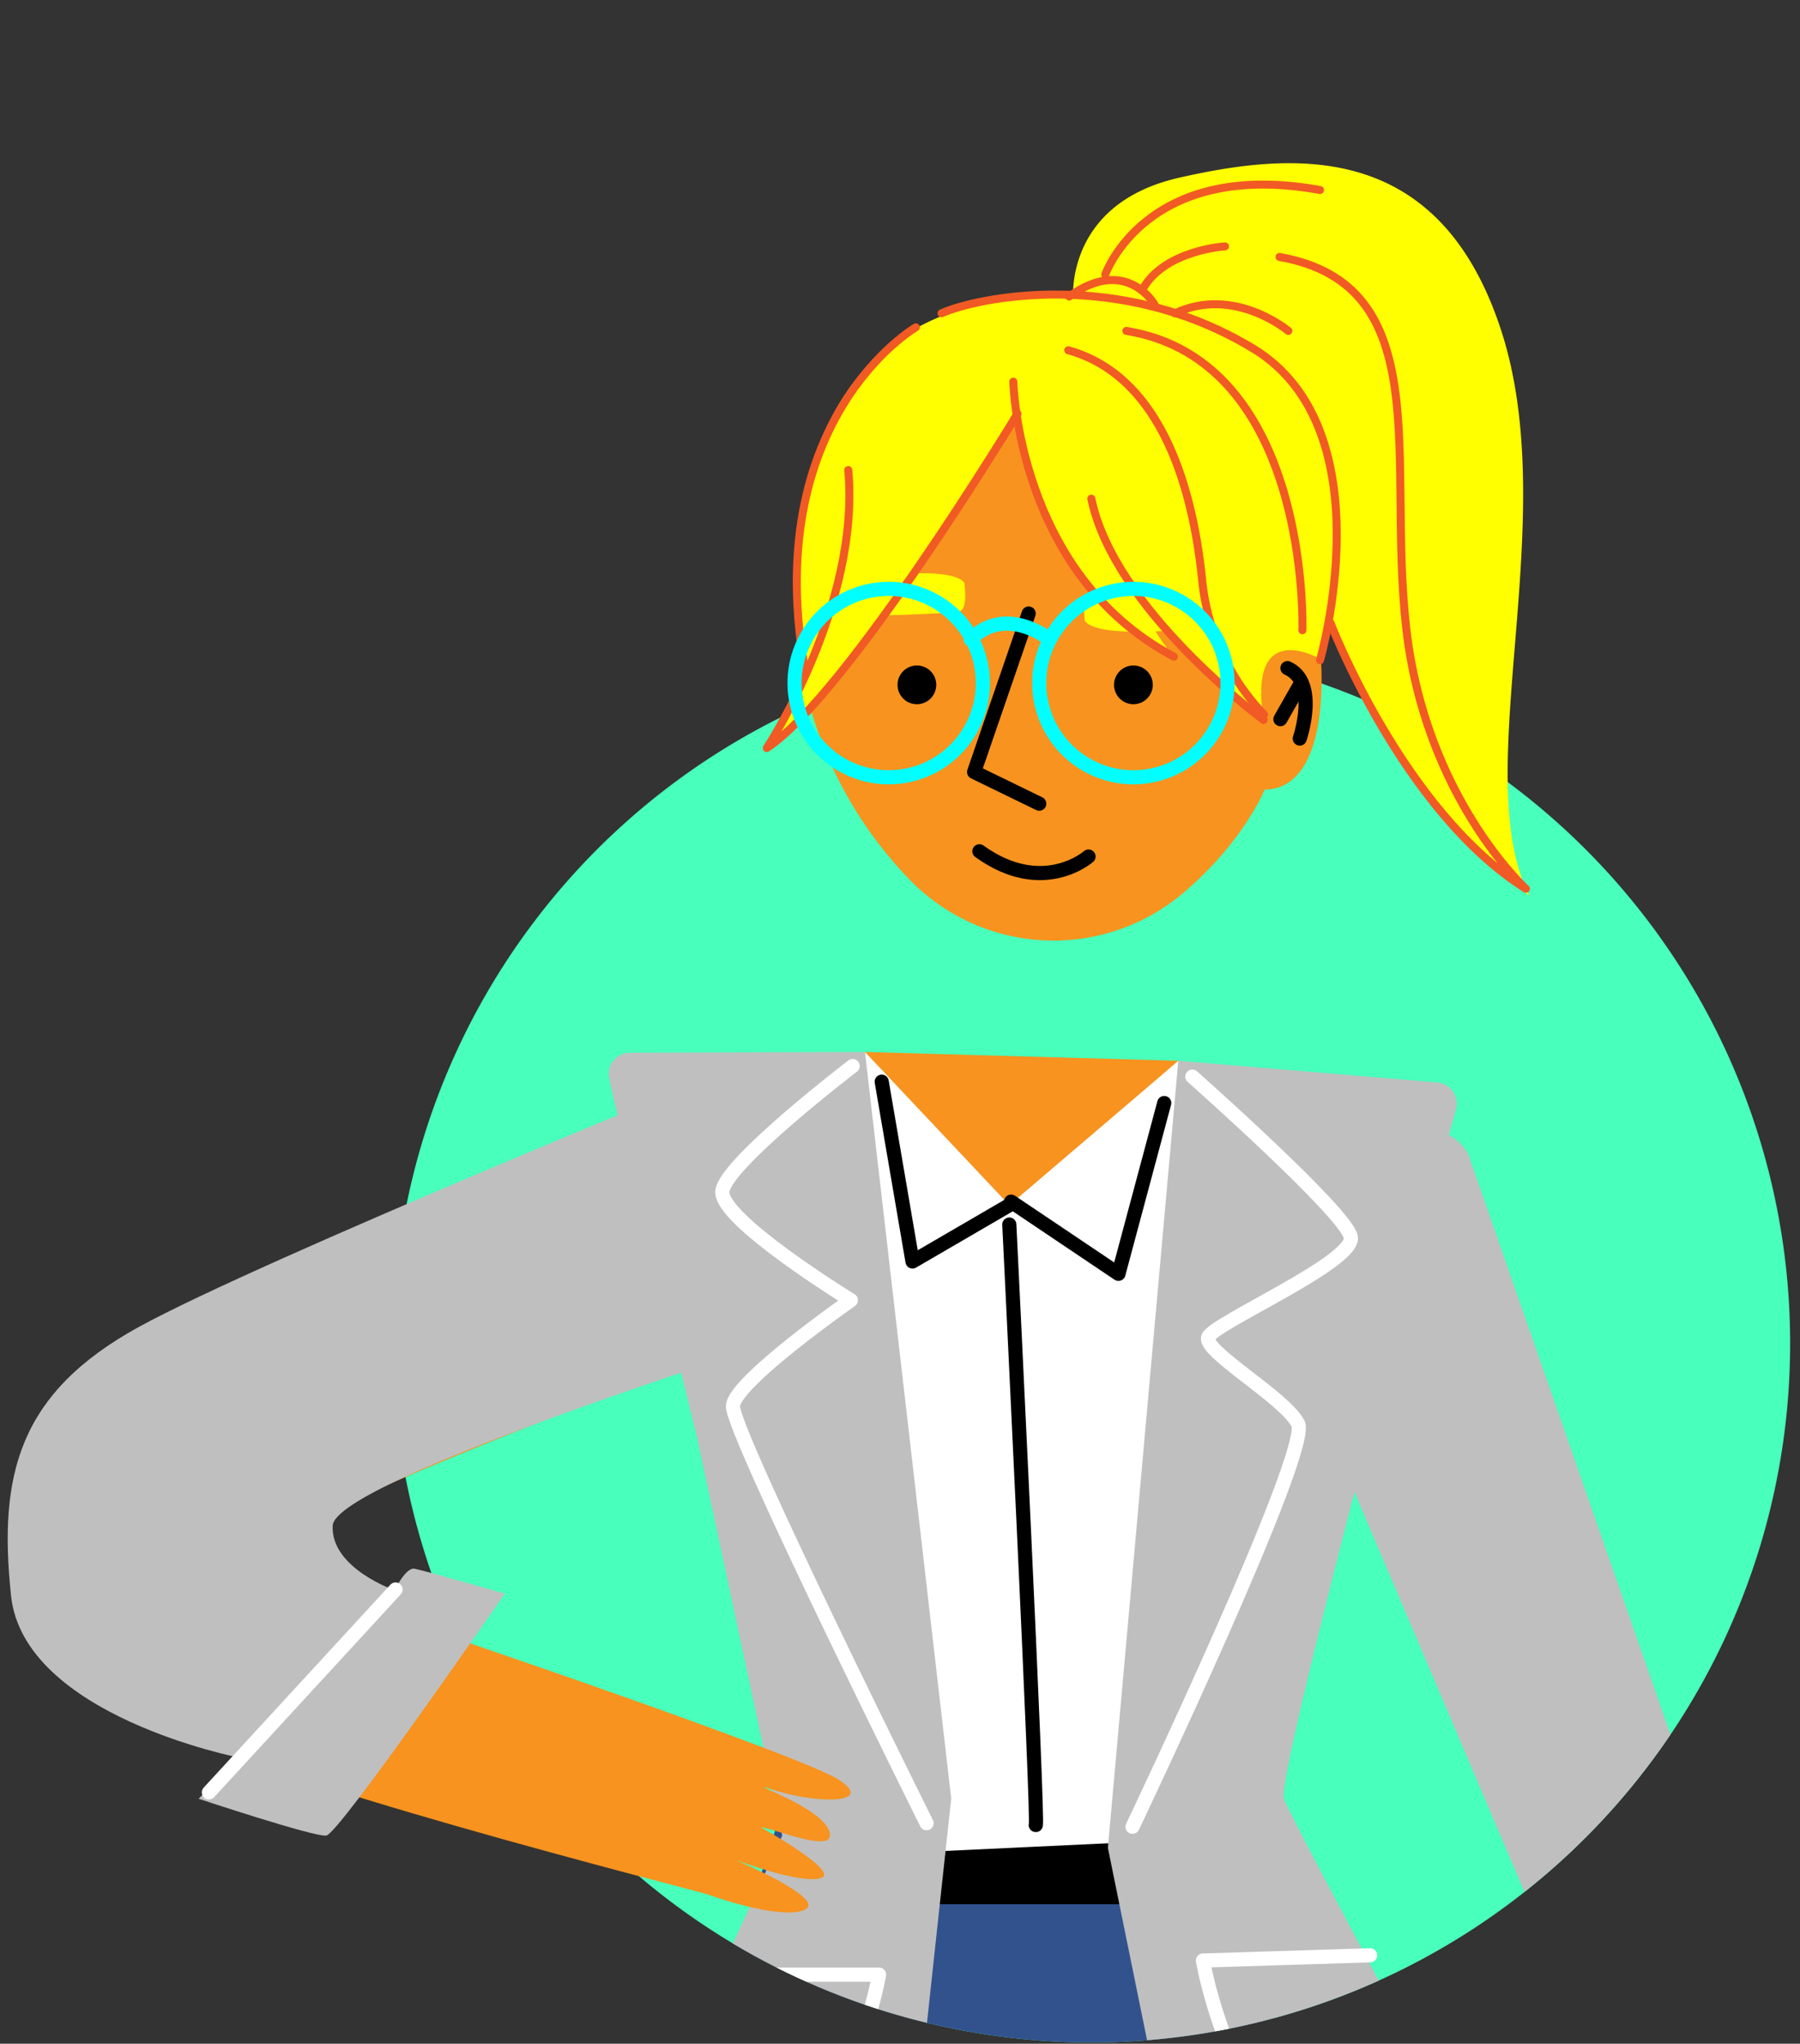 <svg xmlns="http://www.w3.org/2000/svg" xmlns:xlink="http://www.w3.org/1999/xlink" width="274" height="311" viewBox="0 0 274 311"><rect x="0" y="0" width="274" height="311" fill="#333333" stroke="none"/><defs><clipPath id="clip-path"><rect id="Rect&#xE1;ngulo_32" data-name="Rect&#xE1;ngulo 32" width="274" height="311" transform="translate(-2881 -301.438)" fill="#fff"></rect></clipPath><clipPath id="clip-path-2"><path id="Trazado_190" data-name="Trazado 190" d="M774.952,645.687A106.377,106.377,0,0,0,943.5,559.377c0-58.746,25.275-190.27-131.588-190.27-58.746,0-285.151,283.492-36.96,276.58" transform="translate(-661.144 -369.107)" fill="none"></path></clipPath></defs><g id="Enmascarar_grupo_1" data-name="Enmascarar grupo 1" transform="translate(2881 301.438)" clip-path="url(#clip-path)"><g id="Grupo_89" data-name="Grupo 89" transform="translate(1337.979 -186.344)"><path id="Trazado_148" data-name="Trazado 148" d="M952.928,570.738A106.368,106.368,0,1,1,846.559,464.37,106.368,106.368,0,0,1,952.928,570.738" transform="translate(-4899.408 -481.391)" fill="#48ffbc"></path><g id="Grupo_76" data-name="Grupo 76" transform="translate(-4228.837 -100.923)"><g id="Grupo_75" data-name="Grupo 75" transform="translate(0 0)" clip-path="url(#clip-path-2)"><path id="Trazado_149" data-name="Trazado 149" d="M857.821,402.159s-1.555-14.717,16.131-18.737,39.658-5.627,49.036,23.312-5.092,67.526,4.287,86.014c0,0-24.384-18.757-33.227-48.768S868.86,412.63,864.305,409.95a17,17,0,0,1-6.484-7.791" transform="translate(-684.596 -370.551)" fill="#ff0"></path><path id="Trazado_150" data-name="Trazado 150" d="M890.072,460.871s1.742,19.7-8.575,19.829c0,0-3.147,7.922-12.411,15.755a30.509,30.509,0,0,1-41.9-2.348,62.049,62.049,0,0,1-15.1-26.833l22.784-44.185,10.182-6.967s10.183-.269,13.13,1.607,18.757,25.456,18.757,25.456l7.235,5.627,2.411,6.967Z" transform="translate(-679.146 -374.713)" fill="#f7931e"></path><path id="Trazado_151" data-name="Trazado 151" d="M836.72,453.5s.6,3.751-.6,4.287-16.262.8-16.262.8.3-5.9.9-5.9,13.853-1.875,15.962.8" transform="translate(-680.072 -379)" fill="#ff0"></path><path id="Trazado_152" data-name="Trazado 152" d="M859.812,459.669s-.49-3.768.73-4.267,16.28-.317,16.28-.317-.477,5.883-1.08,5.865-13.9,1.461-15.93-1.281" transform="translate(-684.826 -379.357)" fill="#ff0"></path><path id="Trazado_153" data-name="Trazado 153" d="M949.767,713.571c1.34,3.216,23.312,51.447,27.6,54.663s24.347,1.939,22.374-.669c-4.154-5.493-9.378,1.072-10.182-2.68s24.25-14.871,21.035-18.622-12.46,8.977-11.657,4.689,14.068-13.264,7.637-11.924-11.12,12.192-11.923,7.637,11.164-13.189,8.172-12.192c-4.823,1.607-13.934,7.771-13.934,7.771s10.986-12.862,7.235-12.326c-6.763.966-9.781,7.368-11.657,6.565s-10.182-33.763-10.182-33.763Z" transform="translate(-695.566 -408.895)" fill="#f7931e"></path><path id="Trazado_154" data-name="Trazado 154" d="M899.632,727.916l6.859,227.405-24.652-1.072L840.306,754.087,845.4,951.839l-33.227-1.607L783.5,731.31l20.365-62.97,61.094,7.771Z" transform="translate(-675.736 -404.795)" fill="#32528e"></path><path id="Trazado_155" data-name="Trazado 155" d="M862.629,680.761H830.474s-3.216-8.843.268-8.843,30.548-.536,31.083-.536,0,8.574.8,9.378" transform="translate(-681.177 -405.157)"></path><path id="Trazado_156" data-name="Trazado 156" d="M869.53,536.118l-47.7-1.34,14.2,38.586h16.077s10.182-20.9,10.719-21.7,6.7-15.542,6.7-15.542" transform="translate(-680.308 -388.866)" fill="#f7931e"></path><path id="Trazado_157" data-name="Trazado 157" d="M869.53,536.118c-.268.268-25.724,21.973-25.724,21.973l-21.973-23.312s1.34,58.146,2.144,59.218,8.575,62.435,8.575,62.435l28.4-1.34s12.594-98.072,12.326-100.752-3.751-18.221-3.751-18.221" transform="translate(-680.308 -388.866)" fill="#fff"></path><path id="Trazado_158" data-name="Trazado 158" d="M863.819,656.076,874.538,536.3l39.437,3.3a3.209,3.209,0,0,1,2.831,4.036c-5.055,18.683-27.379,101.614-26.19,104.942,1.34,3.752,34.165,64.31,34.165,64.31l-49.17,1.072Z" transform="translate(-685.315 -389.047)" fill="#bfbfbf"></path><path id="Trazado_159" data-name="Trazado 159" d="M816.065,534.778l-35.812.121a3.21,3.21,0,0,0-3.124,3.9l.886,4.018,12.46,50.51,13,60.692L773.46,719.668l48.232-1.876,7.5-69.4Z" transform="translate(-674.539 -388.866)" fill="#bfbfbf"></path><path id="Trazado_160" data-name="Trazado 160" d="M868.078,653.187s27.332-57.343,25.188-61.362-14.47-10.986-13.666-13.13,22.509-11.523,21.7-15.274-24.116-24.384-24.116-24.384" transform="translate(-685.823 -389.373)" fill="none" stroke="#fff" stroke-linecap="round" stroke-linejoin="round" stroke-width="2.153"></path><path id="Trazado_161" data-name="Trazado 161" d="M847.086,558.607l16.346,10.986L870.4,543.6" transform="translate(-683.32 -389.918)" fill="none" stroke="#000" stroke-linecap="round" stroke-linejoin="round" stroke-width="2.153"></path><path id="Trazado_162" data-name="Trazado 162" d="M844.151,558.7l-14.737,8.575-4.686-27.36" transform="translate(-680.653 -389.479)" fill="none" stroke="#000" stroke-linecap="round" stroke-linejoin="round" stroke-width="2.153"></path><path id="Trazado_163" data-name="Trazado 163" d="M850.8,655.967c.536,1.34-4.02-91.374-4.02-91.374" transform="translate(-683.283 -392.421)" fill="none" stroke="#000" stroke-linecap="round" stroke-linejoin="round" stroke-width="2.153"></path><path id="Trazado_164" data-name="Trazado 164" d="M785.664,580.883c-.839-.03-50.169,18.431-61.8,24.922s-2.741,12.162,7.679,15.523,63.6,21.543,69.406,25.171-2.556,3.853-9.383,1.767,6.416,2.036,8.016,5.982-7.9-.135-10.362-.437c0,0,12.481,6.945,9.046,7.774s-12.983-2.841-12.983-2.841,13.863,5.866,10.738,7.565-13.134-1.61-14.726-2.221-70.722-17.833-84.233-26.572-21.391-22.619-10.718-41.725,80.355-50.561,101.38-52.15l2.845,31.178Z" transform="translate(-663.557 -389.923)" fill="#f7931e"></path><path id="Trazado_165" data-name="Trazado 165" d="M792.407,578.522s-68.915,21.595-69.268,28.574c-.328,6.473,9.42,9.828,9.42,9.828s1.708-3.508,3.027-3.275,13.752,3.792,13.752,3.792-25.249,36.625-27.189,36.827-19.417-5.609-19.417-5.609L709,642.42s-32.89-6.357-34.825-24.659,1.095-30.827,19.476-40.911,90.832-39.728,92.245-40.023,4.873,1.678,5.432,3.137S793.073,556.6,793.312,558s-.905,20.52-.905,20.52" transform="translate(-662.638 -389.106)" fill="#bfbfbf"></path><line id="L&#xED;nea_32" data-name="L&#xED;nea 32" x1="28.418" y2="30.88" transform="translate(41.657 227.709)" fill="none" stroke="#fff" stroke-linecap="round" stroke-linejoin="round" stroke-width="2.153"></line><path id="Trazado_166" data-name="Trazado 166" d="M905.7,690.854l-25.456.8s7.514,44.644,38.586,30.011" transform="translate(-687.275 -407.48)" fill="none" stroke="#fff" stroke-linecap="round" stroke-linejoin="round" stroke-width="2.153"></path><path id="Trazado_167" data-name="Trazado 167" d="M795.181,694.2H819.3s-6.431,38.854-36.71,35.1" transform="translate(-675.627 -407.879)" fill="none" stroke="#fff" stroke-linecap="round" stroke-linejoin="round" stroke-width="2.153"></path><path id="Trazado_168" data-name="Trazado 168" d="M923.46,551.722l42.873,122.992,6.967-1.876s8.843,17.685,6.967,17.685-44.481,10.183-44.481,10.183l-5.895-20.365,8.843-.535-34.3-80.655,5.895-50.912s9.379-2.68,13.13,3.483" transform="translate(-690.159 -390.402)" fill="#bfbfbf"></path><path id="Trazado_169" data-name="Trazado 169" d="M880.548,468.7s-28.4-22.508-36.442-49.572c0,0-24.384,43.945-38.854,53.592l5.493-10.317s-12.326-59.754,40.193-58.146,39.926,48.232,38.318,55.2c0,0-11.254-6.7-8.709,9.244" transform="translate(-678.33 -373.295)" fill="#ff0"></path><path id="Trazado_170" data-name="Trazado 170" d="M847.4,414.339s.449,19.583,8.125,30.688S871.9,460.385,871.9,460.385s-10.7-13.707-13.1-27.6S847.4,414.339,847.4,414.339" transform="translate(-683.357 -374.502)" fill="#ff0"></path><path id="Trazado_171" data-name="Trazado 171" d="M896.727,479.172s2.948-8.575-1.876-10.719" transform="translate(-689.016 -380.955)" fill="none" stroke="#000" stroke-linecap="round" stroke-linejoin="round" stroke-width="2.153"></path><line id="L&#xED;nea_33" data-name="L&#xED;nea 33" y1="4.934" x2="2.808" transform="translate(204.763 90.335)" fill="none" stroke="#000" stroke-linecap="round" stroke-linejoin="round" stroke-width="2.153"></line><path id="Trazado_172" data-name="Trazado 172" d="M850.611,487.961l-9.914-4.823L849,459.022" transform="translate(-682.558 -379.831)" fill="none" stroke="#000" stroke-linecap="round" stroke-linejoin="round" stroke-width="2.153"></path><path id="Trazado_173" data-name="Trazado 173" d="M858.222,500.9s-6.967,6.163-16.613-.8" transform="translate(-682.667 -384.729)" fill="none" stroke="#000" stroke-linecap="round" stroke-linejoin="round" stroke-width="2.153"></path><path id="Trazado_174" data-name="Trazado 174" d="M827.462,470.945A2.947,2.947,0,1,0,830.41,468a2.948,2.948,0,0,0-2.948,2.948" transform="translate(-680.979 -380.901)"></path><path id="Trazado_175" data-name="Trazado 175" d="M864.884,470.945A2.947,2.947,0,1,0,867.832,468a2.948,2.948,0,0,0-2.948,2.948" transform="translate(-685.442 -380.901)"></path><path id="Trazado_176" data-name="Trazado 176" d="M847.475,418.957s.595,29.257,24.443,41.852" transform="translate(-683.366 -375.052)" fill="none" stroke="#f15a24" stroke-linecap="round" stroke-linejoin="round" stroke-width="1.217"></path><path id="Trazado_177" data-name="Trazado 177" d="M887.191,472.866s-22.729-16.734-26.236-33.689" transform="translate(-684.974 -377.464)" fill="none" stroke="#f15a24" stroke-linecap="round" stroke-linejoin="round" stroke-width="1.217"></path><path id="Trazado_178" data-name="Trazado 178" d="M886.77,468.981a34.554,34.554,0,0,1-9.432-20.609c-1.34-13.13-5.895-30.815-20.364-34.834" transform="translate(-684.499 -374.406)" fill="none" stroke="#f15a24" stroke-linecap="round" stroke-linejoin="round" stroke-width="1.217"></path><path id="Trazado_179" data-name="Trazado 179" d="M893.81,455.744s1.34-41-26.8-45.553" transform="translate(-685.696 -374.007)" fill="none" stroke="#f15a24" stroke-linecap="round" stroke-linejoin="round" stroke-width="1.217"></path><path id="Trazado_180" data-name="Trazado 180" d="M843.029,424.494s-25.907,42.817-38.161,50.883c0,0,14.272-21.678,12.4-42.311" transform="translate(-678.285 -375.713)" fill="none" stroke="#f15a24" stroke-linecap="round" stroke-linejoin="round" stroke-width="1.217"></path><path id="Trazado_181" data-name="Trazado 181" d="M828.172,409.569s-24.013,13.928-16.749,52.79" transform="translate(-678.903 -373.933)" fill="none" stroke="#f15a24" stroke-linecap="round" stroke-linejoin="round" stroke-width="1.217"></path><circle id="Elipse_12" data-name="Elipse 12" cx="14.336" cy="14.336" r="14.336" transform="matrix(0.987, -0.16, 0.16, 0.987, 165.942, 77.921)" fill="none" stroke="aqua" stroke-linecap="round" stroke-linejoin="round" stroke-width="2.153"></circle><circle id="Elipse_13" data-name="Elipse 13" cx="14.336" cy="14.336" r="14.336" transform="matrix(0.987, -0.16, 0.16, 0.987, 128.696, 77.921)" fill="none" stroke="aqua" stroke-linecap="round" stroke-linejoin="round" stroke-width="2.153"></circle><path id="Trazado_182" data-name="Trazado 182" d="M852.107,463.165s-6.611-5.4-12.014,0" transform="translate(-682.486 -380.038)" fill="none" stroke="aqua" stroke-linecap="round" stroke-linejoin="round" stroke-width="2.153"></path><path id="Trazado_183" data-name="Trazado 183" d="M892.679,459.55s10.182-35.1-10.182-47.429-42.069-7.771-47.429-5.359" transform="translate(-681.886 -373.258)" fill="none" stroke="#f15a24" stroke-linecap="round" stroke-linejoin="round" stroke-width="1.217"></path><path id="Trazado_184" data-name="Trazado 184" d="M870.121,405.123s-4.287-7.5-13-1.206" transform="translate(-684.517 -372.958)" fill="none" stroke="#f15a24" stroke-linecap="round" stroke-linejoin="round" stroke-width="1.217"></path><path id="Trazado_185" data-name="Trazado 185" d="M901.254,453.148s10.956,28.571,29.728,40.412c0,0-15.259-13.884-18.207-39.608s4.824-52.251-19.293-56.539" transform="translate(-688.853 -372.483)" fill="none" stroke="#f15a24" stroke-linecap="round" stroke-linejoin="round" stroke-width="1.217"></path><path id="Trazado_186" data-name="Trazado 186" d="M863.363,398.6s6.164-17.685,32.69-12.862" transform="translate(-685.261 -370.991)" fill="none" stroke="#f15a24" stroke-linecap="round" stroke-linejoin="round" stroke-width="1.217"></path><path id="Trazado_187" data-name="Trazado 187" d="M882.382,395.587s-8.843.536-12.326,6.163" transform="translate(-686.059 -372.265)" fill="none" stroke="#f15a24" stroke-linecap="round" stroke-linejoin="round" stroke-width="1.217"></path><path id="Trazado_188" data-name="Trazado 188" d="M892.666,409.641s-8.275-6.944-17.267-2.668" transform="translate(-686.696 -373.457)" fill="none" stroke="#f15a24" stroke-linecap="round" stroke-linejoin="round" stroke-width="1.217"></path><line id="L&#xED;nea_34" data-name="L&#xED;nea 34" x1="36.442" y2="5.627" transform="translate(239.598 284.178)" fill="none" stroke="#fff" stroke-linecap="round" stroke-linejoin="round" stroke-width="2.153"></line><path id="Trazado_189" data-name="Trazado 189" d="M817.018,537.212s-19.293,14.737-19.829,19.025S816.75,572.85,816.75,572.85s-17.685,12.326-17.953,16.078,29.475,63.505,29.475,63.505" transform="translate(-677.368 -389.156)" fill="none" stroke="#fff" stroke-linecap="round" stroke-linejoin="round" stroke-width="2.153"></path></g></g></g></g></svg>